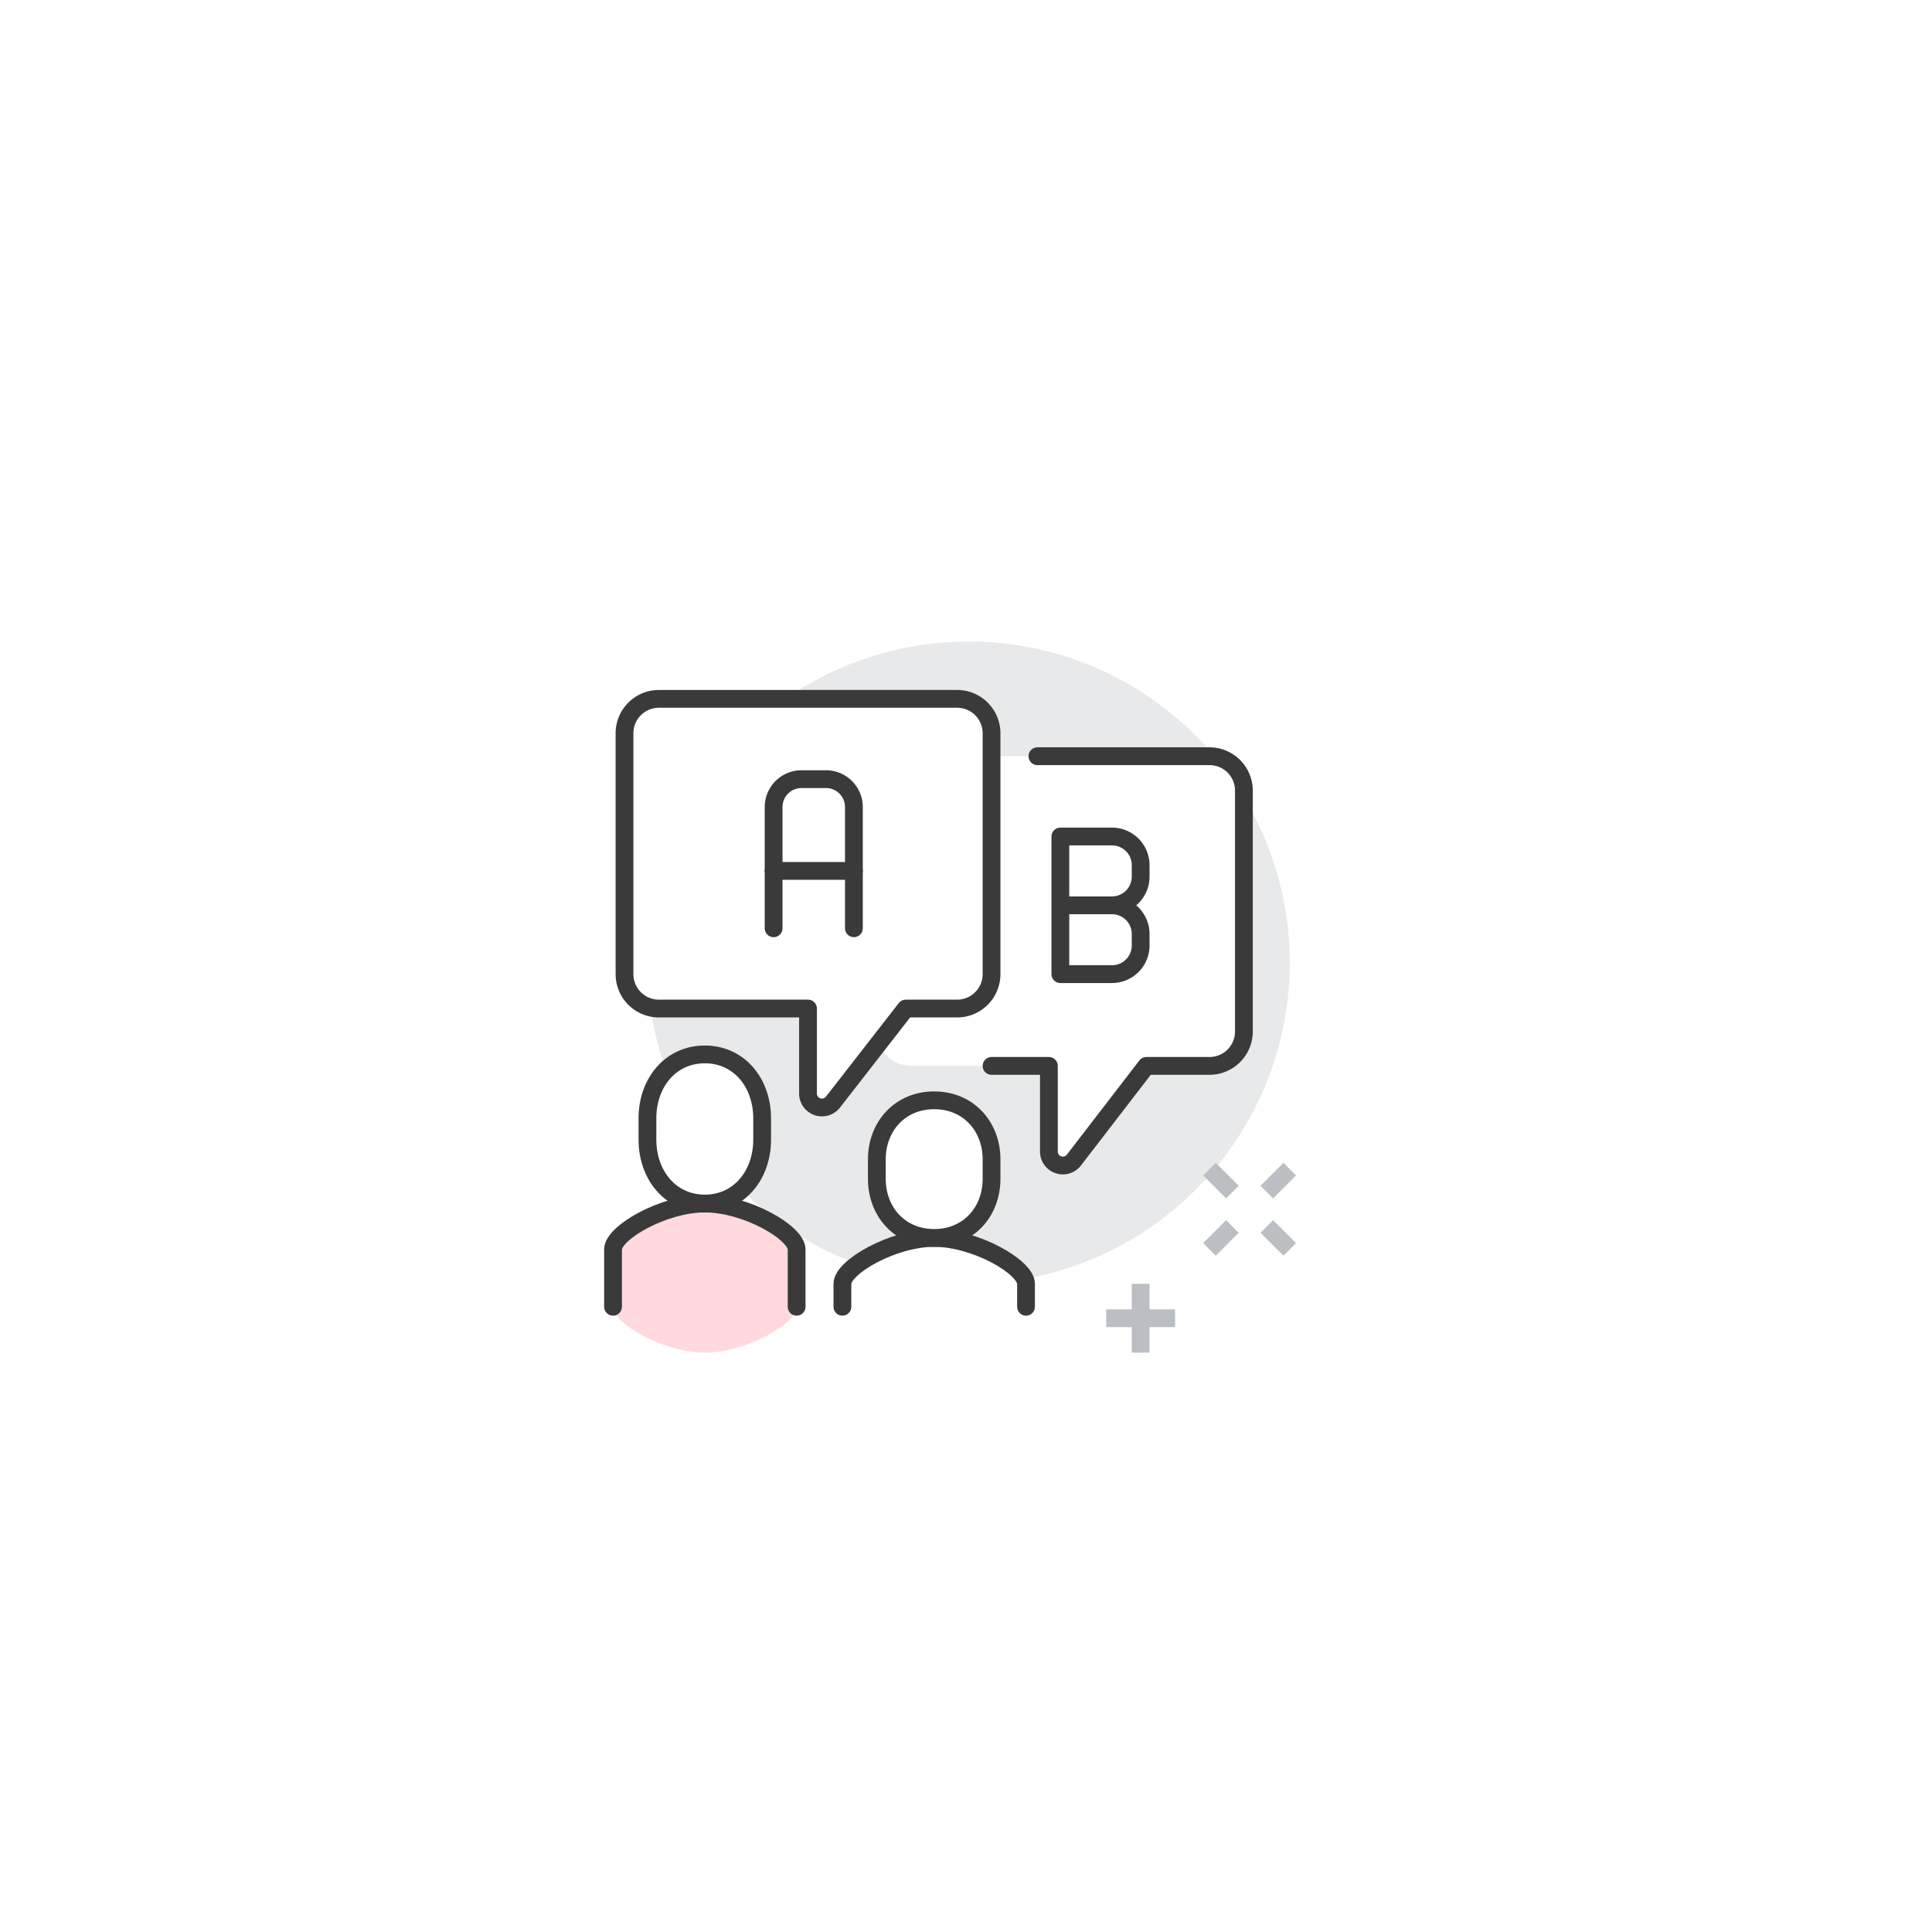 <svg xmlns="http://www.w3.org/2000/svg" width="326" height="326" viewBox="0 0 326 326">
  <g id="グループ_3188" data-name="グループ 3188" transform="translate(-926 -894)">
    <rect id="長方形_1404" data-name="長方形 1404" width="326" height="326" transform="translate(926 894)" fill="#fff"/>
    <g id="グループ_2976" data-name="グループ 2976" transform="translate(986.055 960.771)">
      <circle id="楕円形_109" data-name="楕円形 109" cx="54.194" cy="54.194" r="54.194" transform="translate(38.945 137.161) rotate(-77.782)" fill="#e8e9ea"/>
      <path id="パス_32151" data-name="パス 32151" d="M144.026,60.83H93.707A5.807,5.807,0,0,0,87.9,66.637v40.642a5.807,5.807,0,0,0,5.807,5.807h23.224v14.338a2.356,2.356,0,0,0,4.216,1.446l12.277-15.784h10.6a5.807,5.807,0,0,0,5.807-5.807V66.637A5.807,5.807,0,0,0,144.026,60.83Z" fill="#fff"/>
      <path id="パス_32152" data-name="パス 32152" d="M101.448,103.409H92.781L80.5,119.193a2.356,2.356,0,0,1-4.216-1.446V103.409H51.128A5.807,5.807,0,0,1,45.322,97.6V56.96a5.807,5.807,0,0,1,5.806-5.807h50.32a5.806,5.806,0,0,1,5.806,5.807V97.6A5.806,5.806,0,0,1,101.448,103.409Z" fill="#fff" stroke="#3a3a3a" stroke-linecap="round" stroke-linejoin="round" stroke-width="3"/>
      <path id="パス_32153" data-name="パス 32153" d="M115,60.83h29.03a5.807,5.807,0,0,1,5.807,5.807v40.642a5.807,5.807,0,0,1-5.807,5.807H133.382l-12.227,15.889a2.357,2.357,0,0,1-4.224-1.437V113.086h-9.677" fill="none" stroke="#3a3a3a" stroke-linecap="round" stroke-linejoin="round" stroke-width="3"/>
      <path id="パス_32154" data-name="パス 32154" d="M118.867,85.99h8.709a4.839,4.839,0,0,1,4.838,4.839v1.935a4.839,4.839,0,0,1-4.838,4.839h-8.709V74.378h8.709a4.838,4.838,0,0,1,4.838,4.838v1.936a4.838,4.838,0,0,1-4.838,4.838h-.968" fill="none" stroke="#3a3a3a" stroke-linecap="round" stroke-linejoin="round" stroke-width="3"/>
      <path id="パス_32155" data-name="パス 32155" d="M70.482,89.861V69.413A4.712,4.712,0,0,1,75.194,64.7h4.123a4.713,4.713,0,0,1,4.713,4.712V89.861" fill="none" stroke="#3a3a3a" stroke-linecap="round" stroke-linejoin="round" stroke-width="3"/>
      <line id="線_211" data-name="線 211" x1="13.548" transform="translate(70.482 80.184)" fill="none" stroke="#3a3a3a" stroke-linecap="round" stroke-linejoin="round" stroke-width="3"/>
      <path id="パス_32156" data-name="パス 32156" d="M58.876,136.31c-6.961,0-15.489,4.906-15.489,7.742v9.677c0,2.835,8.528,7.741,15.489,7.741s15.489-4.906,15.489-7.741v-9.677C74.365,141.216,65.836,136.31,58.876,136.31Z" fill="#ffd9de"/>
      <path id="パス_32157" data-name="パス 32157" d="M74.365,153.729v-9.677c0-2.836-8.529-7.742-15.489-7.742s-15.489,4.906-15.489,7.742v9.677" fill="none" stroke="#3a3a3a" stroke-linecap="round" stroke-linejoin="round" stroke-width="3"/>
      <path id="パス_32158" data-name="パス 32158" d="M58.87,136.31c5.818,0,9.677-4.827,9.677-10.782v-3.6c0-5.954-3.859-10.782-9.677-10.782s-9.677,4.828-9.677,10.782v3.6C49.193,131.483,53.051,136.31,58.87,136.31Z" fill="#fff" stroke="#3a3a3a" stroke-linecap="round" stroke-linejoin="round" stroke-width="3"/>
      <path id="パス_32159" data-name="パス 32159" d="M113.072,149.858c0-2.836-8.528-7.742-15.489-7.742h0c-6.961,0-15.489,4.906-15.489,7.742v3.871c0,2.835,8.528,7.741,15.489,7.741h0c6.961,0,15.489-4.906,15.489-7.741Z" fill="#fff"/>
      <path id="パス_32160" data-name="パス 32160" d="M113.072,153.729v-3.871c0-2.836-8.531-7.742-15.491-7.742s-15.492,4.906-15.492,7.742v3.871" fill="none" stroke="#3a3a3a" stroke-linecap="round" stroke-linejoin="round" stroke-width="3"/>
      <path id="パス_32161" data-name="パス 32161" d="M97.577,142.116c5.818,0,9.677-4.456,9.677-9.952v-3.319c0-5.5-3.858-9.953-9.676-9.953s-9.678,4.456-9.678,9.953v3.319C87.9,137.66,91.759,142.116,97.577,142.116Z" fill="#fff" stroke="#3a3a3a" stroke-linecap="round" stroke-linejoin="round" stroke-width="3"/>
      <g id="グループ_2974" data-name="グループ 2974">
        <line id="線_212" data-name="線 212" x1="3.871" y2="3.871" transform="translate(144.026 140.181)" fill="none" stroke="#bbbfc3" stroke-miterlimit="10" stroke-width="3"/>
        <line id="線_213" data-name="線 213" x1="3.871" y2="3.871" transform="translate(153.703 130.504)" fill="none" stroke="#bbbfc3" stroke-miterlimit="10" stroke-width="3"/>
        <line id="線_214" data-name="線 214" x2="3.871" y2="3.871" transform="translate(153.703 140.181)" fill="none" stroke="#bbbfc3" stroke-miterlimit="10" stroke-width="3"/>
        <line id="線_215" data-name="線 215" x2="3.871" y2="3.871" transform="translate(144.026 130.504)" fill="none" stroke="#bbbfc3" stroke-miterlimit="10" stroke-width="3"/>
      </g>
      <g id="グループ_2975" data-name="グループ 2975">
        <line id="線_216" data-name="線 216" y2="11.612" transform="translate(132.414 149.858)" fill="none" stroke="#bbbfc3" stroke-miterlimit="10" stroke-width="3"/>
        <line id="線_217" data-name="線 217" x2="11.612" transform="translate(126.608 155.664)" fill="none" stroke="#bbbfc3" stroke-miterlimit="10" stroke-width="3"/>
      </g>
    </g>
  </g>
</svg>
